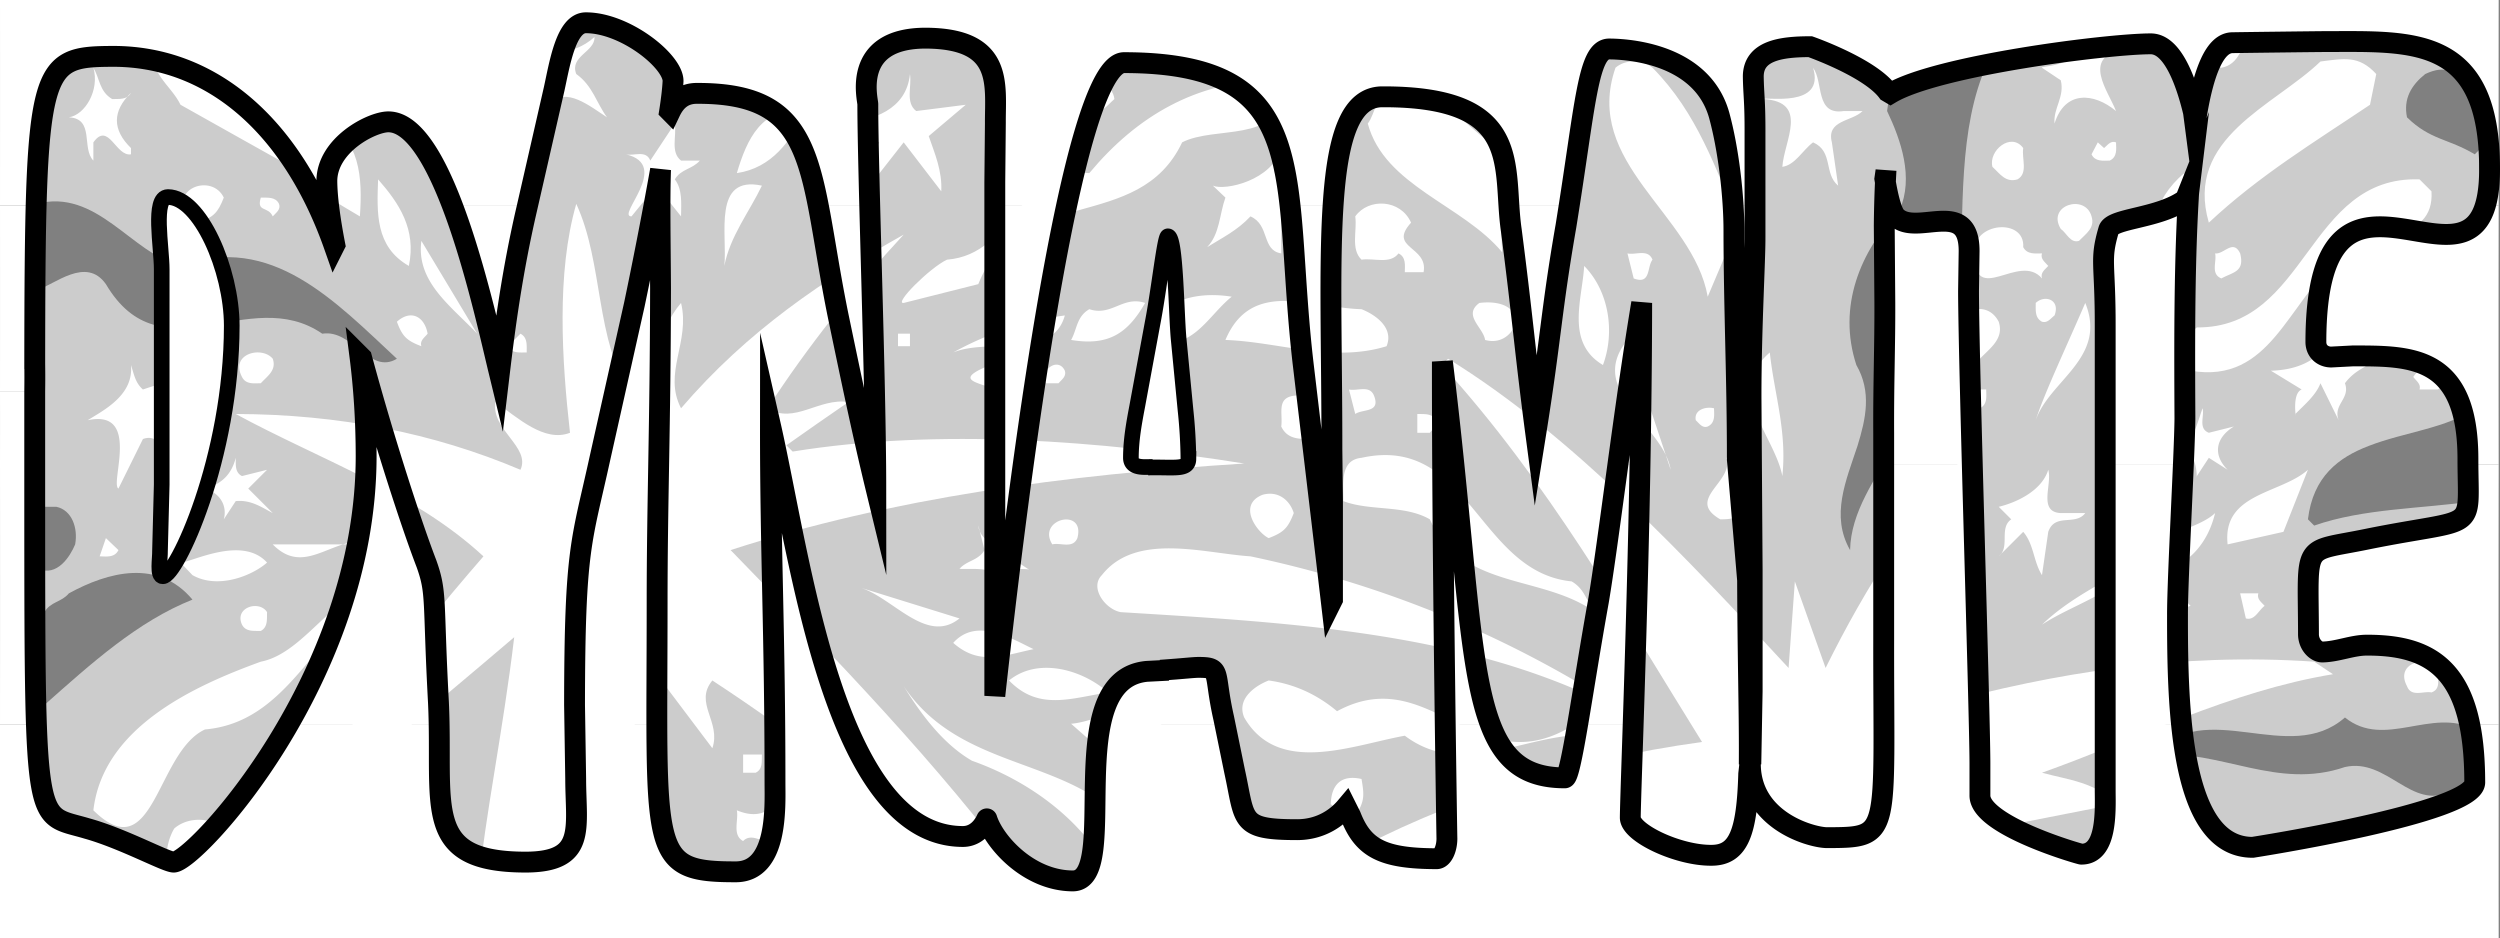 <svg xmlns="http://www.w3.org/2000/svg" width="439.031" height="164.801"><rect width="100%" height="100%" fill="#808080" stroke="none"/><path fill="#ccc" d="M434.598 128.102c-7.57-3.973-15.825 3.52-22.797-2.102-9.863 8.664-24.418-3.828-33.602 6.5 11.899-.879 21.676 6.29 33.602 2.2 7.406-1.665 11.644 7.675 18.5 4.3h4.297c-1.922 7.285-.727 15.977-1.098 23.898-5.82-2.71-410.102.204-410.102.204L5.598 152 7.8 123.8c8.207-7.277 16.355-14.663 26-18.5-6.063-7.241-14.86-4.85-21.703-1.1-1.301 1.57-3.258 1.46-4.297 3.3l-1.102-7.602c3.336 1.418 5.617-2.164 6.5-4.296.528-2.868-.558-6.016-3.3-6.602h-3.2c-.394-3.68-.37-7.242-.199-10.7.535-9.073.82-17.636-.102-27.3 3.243-1.059 8.727-6.02 12.2-1.102 9.793 16.551 25.109-.175 38 8.704 5.359-.84 8.289 7.304 13.101 4.398-10.785-10.02-22.082-22.184-38-16.3-8.629-2.192-14.676-13.704-25.3-10.9L7.3 3.103l330.5.097c-7.055 6.145-5.055 7.746-6.403 16.301 2.434 5.133 4.715 11.648 2.2 17.398-6.934 7.176-10.953 16.954-7.598 27.204 2.71 4.695 1.676 9.43.2 14.199-2.005 6.094-4.766 12.219-1.302 18.3.137-6.765 4.454-12.492 7.7-18.3 3.355-6.024 5.582-12.14 1-19.7.234-7.574 8.382-11.812 10.902-18.402.332-13.601.824-27.289 9.7-37l81.5-.097v17.5c-2.805-1.946-2.481-11.07-9.802-7.602-2.453 1.965-3.863 4.355-3.199 7.602 4.113 4.03 7.262 3.703 11.899 6.5L435.699 26c-1.828 6.234 4.582 19.594-5.398 18.5-4.031 2.074-3.164 6.09-3.301 9.8 1.55 4.005 5.785 1.395 8.7 2.2l-1.102 15.2c-4.703 3.472-12.274 4.148-18.598 6.6-5.348 2.04-9.793 5.395-10.7 12.9l1.098 1.1c8.684-3.038 18.786-2.933 28.2-4.3v40.102"/><path fill="#fff" d="M368.398 9.7c.735-1.903 2.91-.712 4.301-1-7.148 1.484-2.48 7.241-1.101 10.8-3.875-3.234-8.98-3.668-10.797 2.2-.246-2.716 1.816-4.673 1.097-7.598l-3.3-2.204c-.653-.3 6.41-.085 6.5-4.296l1.101-4.403c-.215 2.64 1.09 4.488 2.2 6.5m25.999-4.301c-.28 2.614-1.257 5.98-4.3 6.5-1.52-.52-3.149-.738-4.297-2.199.062-2.34-.59-5.164 2.097-6.5 2.418.14 5.243-.508 6.5 2.2M97.8 8.898c2.079.391 4.704-.671 6.598-2.398.137 2.598-4.425 3.36-3.199 6.5 2.903 2.074 3.555 5.113 5.399 7.602-2.825-1.836-7.493-5.637-9.797-2.204l1-9.5M52.3 16.3c1.294 4.966-2.402 8.005-1.1 13-2.821-1.519-13.032-7.277-19.5-10.902-1.68-3.543-6.134-5.824-4.4-10.796 9.891-4.153 18.255 1.93 25 8.699M417.3 13l-1.1 5.398c-9.59 6.45-19.477 12.426-28.302 20.704-4.316-14.907 11.434-20.446 19.602-28.301 4.105-.508 6.71-1.16 9.8 2.199M305.398 39.102l-5.5 13c-2.562-14.543-22.003-23.454-16.199-40.204 1.688-1.496 4.73-1.496 6.5 0 7.899 7.954 11.047 17.73 15.2 27.204M19.7 17.398c1.198-.043 2.609.172 3.3-1.097-3.297 3.226-3.297 6.484 0 9.699v1.102c-2.645.46-3.95-5.836-6.602-2.102v3.2c-2.128-2.157.262-7.372-4.3-7.598 2.824-.422 5.433-4.77 4.3-8.704 1.133 1.872 1.024 4.153 3.301 5.5M323.8 19.5h3.298c-1.848 1.871-6.41 1.547-5.399 5.5l1.102 7.602c-2.547-2.106-.809-6.016-4.403-7.602-1.836 1.367-3.14 3.977-5.398 4.3.305-4.562 4.758-11.405-3.3-11.902.238-.48 10.882 1.692 8.698-5.5 1.856 2.524.336 8.387 5.403 7.602m-162.903 0 8.7-1.102-6.5 5.5c1.07 3.122 2.375 6.055 2.203 9.704L158.699 25l-7.601 9.7c4.054-3.333.687-5.723 3.3-9.7l-6.5-3.3c5.407-.544 11.274-2.391 11.903-8.7.347 2.18-.848 5.004 1.097 6.5m34.802-2.102c-1.337 1.149-2.313 2.782-4.4 2.102-1.933-.734-.738-2.906-1.1-4.3 1.882-2.516 5.25-.235 5.5 2.198M225 16.3c-.441 8.876-11.629 5.723-17.402 8.7-7.696 16.25-28.766 7.234-35.797 24.898L158.699 53.2c-1.808.215 4.598-6.191 7.602-7.597 11.988-.985 12.203-16.301 25-15.204 8.496-10.218 18.922-15.976 31.5-16.296L225 16.3m38 9.7.8 18.3c-6.886-8.323-20.663-11.632-23.6-22.6 1.413-1.848 1.304-5.216 4.3-5.4 8.086-1.335 12.645 5.942 18.5 9.7m-121.602-6.5c-2.43 5.238-5.906 10.02-12 10.898 1.75-5.875 4.356-11.851 12-10.898M63.2 38c-2.657-1.637-5.372-2.941-7.7-5.398l1.098-12c6.66 3.921 7.093 10.437 6.601 17.398m56.399-9.8h3.3c-1.308 1.534-3.265 1.429-4.398 3.3 1.352 1.71 1.133 4.21 1.098 6.5l-4.297-5.398L110.898 38c-2.777-.008 7.106-9.023-1-10.898 1.372.351 3.543-.84 4.301 1.097l4.301-6.5c.371 2.172-.82 4.996 1.098 6.5M355.3 26c-.288 1.89.907 4.387-1 5.5-2.113.625-3.09-1.004-4.402-2.2-.75-2.823 3.27-6.19 5.403-3.3m14.199 0c.613-.5 1.156-1.367 2.098-1 .035 1.152.254 2.563-1.098 3.2-1.148.015-2.563.234-3.2-1.098L368.399 25l1.102 1m-145.603 4.398c2.184 2.813 5.223 3.575 8.7 3.204-2.496 1.566-5.754 1.132-7.598 4.398v6.5c-3.48-.535-1.96-4.988-5.402-6.5-2.313 2.488-5.032 3.793-7.598 5.398 2.242-2.367 2.133-5.734 3.2-8.699l-2.2-2.097c2.11.937 10.473-.91 12-6.602.21 1.672-1.852 2.54-1.102 4.398m158.602 13-5.402 5.5c-.141-7.105.836-13.84 6.5-18.5-.344 3.032.851 9.332-1.098 13M71.8 46.7c-5.933-3.388-5.609-9.36-5.402-15.2 3.704 4.21 6.747 8.773 5.403 15.2M427 33.602c.57 9.277-11.266 6.996-16.3 12-8.981 7.378-11.91 21.933-26 19.5-4.16 2.109-7.31 6.562-10.9 9.796.548-3.996 6.305-13.226 12-17.398 19.505.152 19.29-26.676 39.098-26L427 33.602M39.3 34.7c-1.023 2.64-1.784 3.402-4.402 4.402-.64-.567-1.183-1.438-2.199-1.102-2.785-5.113 4.598-7.504 6.602-3.3m94.499-2.098c-2.218 4.628-5.585 8.867-6.6 14.097.577-5.449-2.138-15.984 6.6-14.097M49 35.8c.355.997-.512 1.54-1.102 2.2-.824-1.855-2.886-.66-2.097-3.3 1.164.034 2.578-.184 3.199 1.1"/><path fill="#fff" d="M167.7 151.5c-13.907-11.473-27.985-22.438-42.602-32-3.293 3.977 1.593 7.234 0 11.898l-9.797-13c-6.117 14.278-12.555 28.477-16.5 35.903l-14.602.199c.758-9.828 4.172-26.238 6.102-42.602C76.078 124.128 60.652 135.86 49 152c7.523-19.941 21.21-37.324 35.898-54.3-12.296-11.372-28.808-17.02-43.5-25 18.059.05 34.68 3.308 50 9.8 1.84-3.992-5.218-7.035-4.398-11.898 3.957 2.8 8.629 7.144 13.098 5.398-1.43-12.7-2.407-28.016 1.101-40.2 4.856 10.555 3.227 23.805 9.7 33.7 4.39-4.79 4.5-11.414 8.699-16.3 1.664 6.84-3.223 12.273 0 18.5 11.656-13.614 25.125-22.63 39.101-30.5-8.433 9.066-17.015 19.82-23.898 30.5 4.71 2.898 8.945-1.884 14.199-1.098-3.625 2.472-7.316 5.082-10.902 7.597l1.101 1.102c25.73-4.16 54.188-1.88 79.301 2.097-31.414 1.997-61.828 6.016-90.2 15.204 18.321 18.851 36.548 37.66 51.5 57.898l-12.1-3m80.1-112.398c-4.12 4.539 3.048 4.101 2.2 8.699h-3.3c.019-1.227.238-2.64-1.102-3.301-1.485 1.965-4.309.77-6.5 1.102-1.938-1.856-.743-5.114-1.098-7.602 2.309-3.266 7.96-3.05 9.8 1.102M367.3 38c.637 2.055-.991 3.031-2.202 4.3-1.504.47-2.157-1.374-3.2-2.1-2.539-4.165 4.305-6.227 5.403-2.2M355.3 43.398c.692 1.329 2.102 1.11 3.298 1.102-.325.984.543 1.527 1.101 2.2-.558.632-1.426 1.175-1.101 2.198-4.02-4.714-11.95 5.168-11.899-4.398-.375-5.531 8.965-6.29 8.602-1.102"/><path fill="#fff" d="M83.8 58.602c-4.573-4.86-10.765-9.098-9.8-16.301l9.8 16.3M393.398 44.5c.829 3.266-1.234 3.266-3.3 4.398-1.953-.804-.758-2.976-1.098-4.398 1.535.227 3.164-2.598 4.398 0M290.2 45.602c-1.009 1.296-.25 4.445-3.302 3.296l-1.097-4.398c1.433.336 3.605-.86 4.398 1.102m15.199 18.5c-5.02-6.993-1.218-13.075 2.102-19.602.914 7.18 3.523 13.695-2.102 19.602m-23.898 0c-6.648-3.954-3.605-11.664-3.3-17.403 4.363 4.434 5.448 11.606 3.3 17.403m-65.2-12c-4.558 3.703-7.054 10.218-15.202 7.597 1.847-6.719 8.472-8.672 15.203-7.597M243.5 60.8c-9.488 2.934-18.832-.76-28.3-1.1 4.581-10.845 15.116-5.634 23.898-5.4 2.191.852 5.773 3.134 4.402 6.5m117.3-5.402c-.679.516-1.222 1.383-2.202 1.102-1.301-.695-1.086-2.105-1.098-3.3 1.64-1.52 4.355-.544 3.3 2.198M201.098 53.2c-3.04 5.32-6.407 7.6-13 6.5 1.05-1.833.945-4.11 3.203-5.4 3.933 1.29 5.887-2.405 9.797-1.1m65.202 3.3c-.679 2.238-2.745 3.977-5.5 3.2-.284-2.157-3.98-4.329-1-6.5 2.669-.329 6.145.109 6.5 3.3m91.2 17.3c1.316-4.308 5.77-13.76 8.7-20.6 3.913 9.667-6.298 13.577-8.7 20.6M351 56.5c.973 2.996-1.527 4.629-3.3 6.5-3.223.082-4.524-1.547-5.4-4.398.766-3.664 6.415-6.489 8.7-2.102M75.098 58.602c-.543.68-1.41 1.222-1.098 2.199-2.594-.977-3.355-1.739-4.3-4.301 2.468-2.215 4.855-.91 5.398 2.102M187 55.398c-2.195 7.903-13.273 3.883-19.602 6.5a55.627 55.627 0 0 1 19.602-6.5M414 63h4.3c-2.241 1.063-4.741 1.93-6.5 4.3 1 2.735-2.152 3.712-1.1 6.5l-3.2-6.5c-.781 2.083-2.738 3.712-4.402 5.4.359 1.898-.836-3.536 1.101-4.302l-5.398-3.296c6.07-.172 10.09-2.887 11.898-8.602.473 2.453-1.265 7.668 3.301 6.5M92.5 61.898c-1.215-.011-2.629.207-3.3-1.097l2.198-2.2c1.297.68 1.079 2.09 1.102 3.297m67.3-1.098h-2.1v-2.198h2.1V60.8m133.598 21.7c-1.386-8.012-14.96-13.77-7.597-22.8l7.597 22.8M47.898 63c.696 2.04-.933 3.016-2.097 4.3-1.223.02-2.637.235-3.301-1.1-2.16-4.095 3.488-5.509 5.398-3.2M313 83.602c-1.324-7.051-10.125-14.872-2.2-21.704.766 7.266 3.048 13.786 2.2 21.704M25.098 68.398l6.601-2.199-4.398 6.5c3.047 1.899 2.937 5.156 4.398 7.7-2.656.062-3.414-4.5-6.601-3.297L20.8 85.8c-1.531-.887 4.008-14.028-5.403-12 2.891-1.813 8.106-4.418 7.602-9.7.504 1.481.723 3.11 2.098 4.297M180.5 69.5l-2.2 2.2c-.01-4.923-14.241-3.622-4.402-7.598 1.457 3.543 6.02 1.914 6.602 5.398m6.5-4.398c.305 1.023-.566 1.566-1.102 2.199H183.7c-1.285-2.156 2.086-4.762 3.301-2.2m242.199.001c.003 1.238.218 2.652-1.102 3.296h-3.2c.286-.968-.586-1.515-1.097-2.199 1.164-1.812 3.879-3.226 5.398-1.097M241.3 69.5c1.184 3.031-1.968 2.273-3.3 3.2l-1.102-4.302c1.457.332 3.63-.863 4.403 1.102M348.8 68.398c.02 1.204.24 2.614-1.1 3.301-1.81.29-2.462-1.773-2.102-3.3h3.203M233.7 72.7c-.56 1.57-.774 3.198-2.2 4.402-2.379-.118-5.203.535-6.5-2.204.32-2.257-.875-4.972 2.2-5.398 2.683-.336 6.16.102 6.5 3.2m67.3-1c.027 1.16.246 2.57-1.102 3.198-.933.348-1.476-.52-2.097-1.097-.356-1.813 1.707-2.461 3.199-2.102M387.898 76l4.403-1.102c-3.399 2.086-3.614 5.13-1.102 7.602l-3.3-2.102-2.098 3.204c-.156 1.53.496-3.684-2.203-4.301h-2.2c3.704-.793 4.356-4.813 5.403-7.602.363 1.375-.832 3.547 1.097 4.301M252.2 73.8c.277 1.013-.595 1.555-1.102 2.2h-2.2v-3.3c1.188.05 2.602-.169 3.301 1.1M42.5 83.602l4.398-1.102-3.3 3.3 4.3 4.302c-2.02-1.059-3.863-2.364-6.5-2.102l-2.097 3.2c.715-2.7-1.024-4.763-3.301-5.4 2.93-.777 4.668-2.515 5.398-5.402.028 1.149-.187 2.563 1.102 3.204m233.5 18.5c2.98 1.714 2.547 4.753 5.5 6.5-9.254-8.153-24.355-4.243-30.402-17.403-4.489-2.59-10.461-1.394-15.2-3.199.067-2.977-.691-7.21 3.2-7.602 18.918-4.171 20.437 20.051 36.902 21.704m30.5-20.704c-4.059 3.625 3.762 9.926-4.402 9.801-6.172-3.566 2.406-6.5 1.101-10.8 1.196-.044 2.61-.262 3.301 1m55.398 8.703h4.301c-1.734 2.308-5.32-.082-6.5 3.296L358.598 101c-1.52-2.398-1.41-5.441-3.297-7.602L351 97.7c2.059-1.597-.004-4.965 2.2-6.5L351 89c2.602-.61 7.488-2.563 8.7-6.5.745 2.523-1.86 7.41 2.198 7.602m29.302 5.5c-.993-9.055 9.327-8.84 14.1-13.102L401 93.398l-9.8 2.204m-164-5.5c-1.009 2.632-1.77 3.394-4.4 4.398-1.933-.895-5.624-5.781-1.1-7.602 2.753-.789 4.816.95 5.5 3.204m161.8 0c-1.398 5.785-5.094 9.476-10.8 10.898-1.895-7.613 7.12-7.395 10.8-10.898M189.2 94.5c-.81 1.93-2.981.734-4.4 1.102-2.82-4.497 5.872-6.559 4.4-1.102m-12 0 2.198-2.2c-1.328 1.63-.351 4.02-2.199 5.4l3.301 2.198c1.48.442-6.34-1.296-4.402 3.301-.418-3.945-4.653-3.183-7.598-3.3 1.316-1.516 3.27-1.407 4.398-3.297l-1.097-4.301c.187 2.39 3.554 4.672 5.398 2.199M20.8 96.602c-.663 1.347-2.073 1.132-3.3 1.097l1.098-3.199 2.203 2.102m45.597-1c-7.265-2.758-12.37 6.257-18.5 0h18.5m-19.5 3.198c-2.757 2.41-8.73 4.688-13.097 2.2l-2.102-2.2c1.797.02 10.813-4.87 15.2 0M278.2 120.5l4.398 3.3c-25.559-12.816-55.754-14.445-85.797-16.3-2.762-.535-5.48-4.336-3.301-6.5 5.969-7.613 18.027-3.813 26.098-3.3 20.82 4.378 40.37 11.98 58.601 22.8m96.699-21.7c-2.832 5.231-10.87 7.298-16.3 10.9 4.996-4.798 10.863-7.298 16.3-10.9M71.8 102.102c-15.71 3.996-18.968 24.523-35.8 26-8.586 3.957-8.91 24.703-19.602 14.199 1.676-14.59 17.75-21.867 29.403-26.102 8.988-1.738 14.527-16.293 26-14.097m96.699 6.5c-5.746 4.664-11.61-3.59-17.402-5.403l17.402 5.403m216.2-2.204c-4.485 1.22-3.184 10.454-9.802 5.5-.332-2.328.211-4.171 2.2-5.5 2.246.348 4.093-.195 5.402-2.199l2.2 2.2m11.898-2.199c-.309 1.027.562 1.57 1.101 2.198-1.086.786-1.734 2.63-3.3 2.204l-1-4.403h3.199m-349.7 3.301c-.043 1.203.176 2.617-1.097 3.3-1.223-.034-2.637.184-3.301-1.1-1.398-3.06 3.055-4.364 4.398-2.2M181.5 114c-5.277 1.113-9.512 2.96-14.102-1.102 4.047-4.52 10.13-.828 14.102 1.102m246.598 3.3c-.309 1.395.886 3.567-1.098 4.302-1.383-.297-3.555.894-4.3-1.102-2.188-4.086 3.46-5.496 5.398-3.2m-233.5 4.302c-6.536 1.003-12.184 3.285-17.399-2.102 5.11-4.172 12.93-1.89 17.399 2.102m40.202 3.296c16.048-8.699 24.083 11.938 40.2 3.204l6.5 1.097c-12.297-1.597-23.918 8.18-34.8 0-9.216 1.664-22.247 7.094-28.2-3.199-1.434-3.395 2.148-5.676 4.3-6.5 4.477.61 8.497 2.453 12 5.398M194.7 152.8c-5.09-9.214-14.27-15.753-24-19.198-5.122-2.957-9.032-8.282-12-13.102 11.66 17.422 35.12 10.906 43.5 31.5l-7.5.8m21.6-12.698c.333 2.273-.21 4.12-2.202 5.398-9.633-3.777-17.778-11.16-26-18.398 4.636-.368 9.418-4.063 14.101-1.102 5.2 3.559 11.172 9.531 14.102 14.102M133.8 132.5c-.046 1.188.173 2.598-1.1 3.2h-2.2v-3.2h3.3m105.298 4.3c.562 3.184.453 3.946-1.098 6.598-2.035.606-3.012-1.023-4.3-2.199.093-3.277 1.722-5.23 5.398-4.398m-160.7 4.399c-1.128.741-1.777 2.59-3.3 2.198-1.63-1.132-1.63-4.39 0-5.5 1.304 1 4.453.243 3.3 3.301m60.802 5.403c-1.427 5.55-6.208-1.512-8.7 1.097-1.96-1.086-.766-3.586-1.102-5.398 3.051 1.27 5.551.836 7.602-2.2 2.402.536 4.684 4.337 2.2 6.5M31.7 154.2c-3.634-1.505-2.438-6.5-1.102-8.7 3.879-3.45 12.457-.844 7.601 5.5l-6.5 3.2"/><path fill="#fff" d="M28.398 51.2v33.902l-.3 11.597c.035 1.41-.516 4.524.5 4.5 2.375.024 12.082-20.77 12.101-44-.02-9.926-5.605-22.566-11.199-22.597-2.742.03-1.094 8.824-1.102 12.699v5.398-1.5"/><path fill="none" stroke="#000" stroke-miterlimit="10" stroke-width="2.748" d="M28.398 51.2v33.902l-.3 11.597c.035 1.41-.516 4.524.5 4.5 2.375.024 12.082-20.77 12.101-44-.02-9.926-5.605-22.566-11.199-22.597-2.742.03-1.094 8.824-1.102 12.699v5.398zm0 0"/><path fill="#fff" d="M201.598 82.102c4.605-.114 7.078.527 7.101-1.5a88.2 88.2 0 0 0-.5-8.5L207 59.699c-.43-4.273-.523-18.199-1.902-18.199-.543 0-1.551 9.438-2.7 15.3L199.7 71.399c-.55 2.895-1.101 5.918-1.101 9 0 1.957 2.472 1.59 3.8 1.602l-.8.102"/><path fill="none" stroke="#000" stroke-miterlimit="10" stroke-width="2.748" d="M201.598 82.102c4.605-.114 7.078.527 7.101-1.5a88.2 88.2 0 0 0-.5-8.5L207 59.699c-.43-4.273-.523-18.199-1.902-18.199-.543 0-1.551 9.438-2.7 15.3L199.7 71.399c-.55 2.895-1.101 5.918-1.101 9 0 1.957 2.472 1.59 3.8 1.602zm0 0"/><path fill="#fff" d="M380.598 157.898c-8.133-5.3-16.739-9.746-25.297-13.5l16.297-3.199c-3.442-3.82-8.438-4.254-13-5.5 16.945-6.031 32.914-14.289 51.101-17.3l-3.3-2.2c-23.797-1.629-45.52 1.953-66.301 7.602 1.882-5.43 5.793-11.297 5.5-16.301-3.618 4.352-9.594 7.723-10.899 13 .547-1.586 1.739-12.016 4.301-17.3 2.652-8.833 8.086-17.848 8.7-26.098-11.477 12.375-20.06 25.953-27.102 40.199l-5.399-15.2-1.101 15.2C296.468 98.277 276.156 76.44 254.3 63l-1.102 1.102c18.719 20.597 31.645 43.625 45.7 66.199-22.962 3.168-44.36 9.902-64.098 20.699l145.797 6.898"/><path fill="#fff" d="M438.8 127.2c-.027 26.152 0 37.6 0 37.6H0s.012-13.921 0-37.6h6.398c.625 17.808 2.594 16.405 8.903 18.3 6.304 1.754 13.816 5.875 15.199 5.898 1.969-.023 11.66-9.418 20.2-24.199h26.398c.304 15.797-1.88 24.176 15.203 24.2 10.738-.024 8.812-5.887 8.797-14.598 0 0-.063-5.754-.098-9.602h14.398c.012 23.895 1.368 25.918 13.801 25.903 7.457.015 6.906-11.438 6.899-15.602.008-3.613-.008-7.047 0-10.3H148.5c4.785 11.386 11.262 19.687 20.598 19.698 3.062-.011 4.187-3.144 4.203-3.097 1.289 4.078 7.34 10.87 15.097 10.898 5.973-.027 2.606-16.613 4.903-27.5h21.797c.52 2.465 1.703 8.2 1.703 8.2 1.926 8.742.738 10.296 11 10.3 4.234-.004 7.074-2.183 8.597-4l.801 1.602c2.215 5.68 5.64 7.48 15.102 7.5 1.05-.02 1.785-1.762 1.797-3.5-.012-.149-.141-8.293-.297-20.102h7.898c2.469 6.461 6.278 9.383 13.102 9.403.527-.02 1.289-3.762 2.297-9.403h9.703c-.266 8.711-.473 14.727-.5 16.403.027 2.687 8.363 6.628 14.199 6.597 4.89.031 6.293-4.09 6.598-14.3l.402-3.598c-1.387 11.472 10.43 14.77 13.3 14.8 9.555-.03 10.106-.03 10-19.902h16.798c.02 3.024.058 5.352.101 6.7v5.8c-.043 5.309 17.727 10.348 17.801 10.301 4.508.047 4.23-7.371 4.2-11v-6.398s.03-2.055 0-5.403h13.398c1.187 11.586 4.312 21.614 12.5 21.602 0 0 38.988-6.035 39-11.403-.012-4.011-.313-7.375-.899-10.199h5.102"/><path fill="#fff" d="M0 127.2c.012-16.618.012-34.118 0-45.598h6.098c.027 4.695 0 8.898 0 8.898.027 17.234.035 28.836.3 36.7H0m50.7 0c7.007-12.259 13.23-28.208 13.6-45.598H69c2.305 7.359 4.46 13.64 5.898 17.398 1.852 5.203 1.118 6.21 2.102 24.398a49.19 49.19 0 0 1 .098 3.801H50.699M101 127.2c-.047-1.942-.102-3.4-.102-3.4.032-27.085 1.153-28.425 4.2-42.198h10.601c-.168 8.187-.297 15.605-.3 24.199.003 8.566-.06 15.617 0 21.398H101m35.098.001c-.188-17.454-.672-30.013-.797-45.598h1.5c2.71 13.597 5.969 31.843 11.699 45.597h-12.402m57.202.001c1.009-5.02 3.24-8.825 8.098-9.302l3.801-.199h-1.398c4.394-.308 5.586-.488 6.699-.5 4.105.012 2.55.742 4.398 8.903 0 0 .07.418.2 1.097H193.3m60.5.001c-.171-12.747-.37-29.75-.5-45.598h2c2.302 22.34 3.177 37.054 6.4 45.597h-7.9m23.298.001c.949-5.845 2.156-13.712 3.601-21.598.89-5.387 2.074-14.196 3.399-24H288c-.316 17.496-.816 33.953-1.2 45.597h-9.702m53.702.001c0-4.067-.046-8.958 0-14.802 0 0-.046-20.617 0-30.796h15.598c.403 16.562.938 35.195 1.2 45.597H330.8m38.9.001c.03-9.403.03-29.395 0-45.598h13.698c-.355 9.117-1.027 22.011-1 26.398-.027 5.965.043 12.816.7 19.2h-13.399m64.001 0c-2.235-10.876-8.61-13.93-18-13.9-2.552-.03-5.208 1.16-7.9 1.2-1.155-.04-2.437-1.414-2.402-3.2-.035-16.44-1.316-14.241 10.2-16.6 19.453-3.946 17.898-.93 17.8-13.098h5.403a12363.17 12363.17 0 0 0 0 45.597h-5.102M153.8 81.602c-.023 1.418-.015 2.75 0 4-.335-1.32-.648-2.649-1-4h1m25.9 0c-2.028 14.82-3.731 29.328-5 40.597v-16.3s-.032-10.852 0-24.297h5m54.3 0c-.012 2.652 0 6.199 0 6.199v17.5l-.2.398-.902-7.699s-.941-8.121-1.898-16.398h3m73.598 0c.015 8.507.101 18.5.101 18.5v21.296l-.199 11h-.3c.023-7.437-.262-17.433-.302-30.5 0 0-1.359-16.214-1.699-20.296h2.399M0 81.602C.012 73.805 0 68.8 0 68.8h6.098s.027 6.847 0 12.8H0"/><path fill="#fff" d="M64.3 81.602c-.015-.48-.007-.985 0-1.5-.007-6.211-.394-12.082-1.1-17.602l.3.3A456.949 456.949 0 0 0 69 81.603h-4.7m40.798-.001c.125-.41.222-.852.3-1.301l6-26.801c1.141-5.422 3.09-15.148 4.602-23.7-.191 5.36-.047 12.329 0 20.802-.047 12.734-.195 22.304-.3 31h-10.602m30.202 0a508.82 508.82 0 0 1 0-6.903c.462 2.121.95 4.446 1.5 6.903h-1.5"/><path fill="#fff" d="M0 36.102C.012 14.586 0 0 0 0h438.8s-.027 9.895 0 36.102h-2.3c.48-1.653.738-3.72.7-6.403.038-23.418-13.427-22.41-28.4-22.398-.687-.012-15.62.172-16.702.199-3.153-.027-5.13 5.152-6.399 12.898-.05.516-.129 1.04-.199 1.602l-.3-2.3c-1.391-5.786-3.778-12-7.5-12-7.563 0-37.493 3.796-45.7 8.698l-.5-.296c-3.125-4.239-13.602-7.903-13.602-7.903-5.277.004-9.953.739-10 5.2.047 3.324.325 4.242.301 10.101 0 0 .024 7.2 0 12.602h-3.8c-.372-5.309-1.235-11.278-2.5-15.903-3.25-11.492-17.766-11.582-19.301-11.597-3.559.015-4.09 8.625-7 27.5H265c-.648-9.786-.418-19.149-22.2-19.102-5.738-.047-7.921 7.27-8.702 19.102H226.5c-1.734-16.02-6.367-25.059-29.102-25.102-3.433.043-6.882 10.277-10.097 25.102h-12.602c-.031-2.598 0-4.102 0-4.102l.102-10.398c-.04-6.801 1.515-14.864-12.301-14.903-13.02.04-10.09 10.758-10.102 11.602.012 3.972.153 10.328.301 17.8h-9c-2.539-12.996-5.965-19.746-21.199-19.703-2.254-.043-3.77 1.043-4.8 3.204l-.102-.102c.363-2.316.554-4.195.601-5.3-.047-3.52-8.476-10.208-15.3-10.2-3.524-.008-4.626 7.32-5.598 11.7 0 0-3.852 16.831-4.602 20.402H79.4c-3.079-8.215-6.868-14.707-11.2-14.704-2.902-.004-10.777 4.028-10.8 10.403a46.36 46.36 0 0 0 .3 4.3h-1.898C47.84 19.278 35.03 9.946 20 9.899c-10.297.047-12.957.594-13.602 26.204H0"/><path fill="#fff" d="M6.398 36.102c-.234 7.285-.265 16.68-.3 28.699v-1.102c.027 1.856.027 3.121 0 5.102H0s.012-15.528 0-32.7h6.398m51.302.001c.226 2 .593 4.328 1.1 6.898l-.1.2a83.124 83.124 0 0 0-2.9-7.098h1.9m35 0c-.145.359-.2.597-.2.597-2.563 11.078-3.844 20.785-4.8 28.801-1.4-5.813-4.282-19.004-8.302-29.398H92.7m60 0c.405 14.296.964 32.625 1.1 45.5h-1c-1.96-8.606-3.788-17.403-5.6-26.102-1.548-7.559-2.45-14.043-3.5-19.398h9m34.6 0c-2.78 12.921-5.382 29.394-7.6 45.5h-5c-.032-16.57-.032-37.024 0-45.5h12.6m46.798 0c-.703 11.035-.164 26.074-.2 42.699 0 0 .047 1.246.102 2.8h-3c-1.055-8.57-2.102-17.3-2.102-17.3-1.296-10.942-1.484-20.426-2.398-28.2h7.598m41.5.001a55.692 55.692 0 0 0-.598 3.597c-2.594 14.903-2.594 19.48-5.3 36.403-1.872-14.172-2.24-19.762-4.302-35.704-.246-1.433-.355-2.894-.398-4.296h10.598m32.602 0c.023 3.113 0 5.597 0 5.597.023 4.063-.712 16.336-.7 28.2 0 0 .023 5.43.098 11.703h-2.399l-.101-.903c.008-13.945-.586-26.887-.598-40.097.012-1.426-.04-2.957-.102-4.5h3.801m130.601 0a12766.29 12766.29 0 0 0 0 45.5h-5.402c-.004-.32-.004-.668 0-1-.004-18.356-10.171-18.079-20.199-18.102l-3.8.2c-1.286.007-2.66-.817-2.7-2.598.04-37.454 25.16-8.329 29.801-24h2.3m-185.5 45.5c-.015-6.332-.038-12.497 0-18.102.77 6.52 1.43 12.559 2 18.102h-2m30.798 0c1.277-9.258 2.683-19.414 4.203-28.403-.047 9.395-.153 19.055-.301 28.403h-3.902m46.702 0c-.046-3.313 0-5.5 0-5.5-.046-8.723.231-15.32.2-22.903l-.102-13.597c.04-3.586.145-6.817.301-9.602L331 31.398c.523 3.235 1.21 5.965 2 6.704 3.57 3.492 12.824-3.47 12.8 6l-.1 7c.03 5.226.316 17.195.698 30.5h-15.597m38.899 0c.03-13.375 0-24.204 0-24.204.03-11.41-.977-11.593.6-17 .509-2.117 8.891-1.984 13.5-5.398l.598-1.5c-.05.406-.078.852-.097 1.3-.762 12.895-.649 27.805-.602 38.7a493.456 493.456 0 0 1-.3 8.102h-13.7"/><path fill="none" stroke="#000" stroke-miterlimit="10" stroke-width="3.664" d="m205.2 117.7-3.802.198c-15.464 1.418-4.289 36.774-13 36.801-7.757-.027-13.808-6.82-15.097-10.898-.016-.047-1.14 3.086-4.203 3.097-22.641-.011-28.504-48.925-33.797-72.199-.02 22.082.804 36.828.797 62.801.008 4.164.558 15.617-6.899 15.602-15.445.015-13.797-3.098-13.8-47.301.003-17.723.554-30.543.601-55.2-.047-8.472-.191-15.44 0-20.8-1.512 8.55-3.46 18.277-4.602 23.699l-6 26.8c-3.277 15.016-4.468 15.567-4.5 43.5l.2 13c.015 8.712 1.941 14.575-8.797 14.598-18.39-.023-14.453-9.734-15.301-28-.984-18.187-.25-19.195-2.102-24.398-2.597-6.734-7.476-21.676-11.398-36.2l-.3-.3c.706 5.52 1.093 11.39 1.1 17.602-.007 39.03-30.144 71.273-33.8 71.296-1.383-.023-8.895-4.144-15.2-5.898-9.085-2.734-9.175 1.387-9.202-55V68.8c.027-1.98.027-3.245 0-5.1v1.1C6.152 10.853 6.734 9.946 20 9.899 37.027 9.945 51.219 21.93 58.7 43.2l.1-.199c-.874-4.527-1.378-8.383-1.402-11.2.024-6.374 7.899-10.405 10.801-10.402 9.832-.003 16.977 33.707 19.5 44.102.957-8.016 2.238-17.723 4.801-28.8l4.8-21c.973-4.38 2.075-11.708 5.598-11.7 6.825-.008 15.254 6.68 15.301 10.2-.047 1.105-.238 2.984-.601 5.3l.101.102c1.031-2.16 2.547-3.247 4.801-3.204 21.574-.043 19.469 13.516 24.7 39.102 2.097 10.047 4.202 20.215 6.6 30.102-.015-18.864-1.39-54.774-1.402-67.301.012-.844-2.918-11.563 10.102-11.602 13.816.04 12.262 8.102 12.3 14.903L174.7 32v90.2c4.116-37.462 13.507-111.157 22.698-111.2 33.88.043 27.559 20.105 31.5 53.3l4 33.7.903 7.7.199-.4V87.8l-.102-9c.036-34.277-2.253-61.847 8.903-61.8 25.027-.047 20.996 12.316 22.597 23.398 2.063 15.942 2.43 21.532 4.301 35.704 2.707-16.922 2.707-21.5 5.301-36.403 3.453-21.375 3.816-31.082 7.598-31.097 1.535.015 16.05.105 19.3 11.597 1.66 6.043 2.614 14.332 2.602 20.403.012 13.21.605 26.152.598 40.097l1.8 21.2c.04 13.066.325 23.062.301 30.5h.301l.2-11v-21.297l-.2-30.204c-.012-11.863.723-24.136.7-28.199V23.5c.023-5.86-.255-6.777-.302-10.102.047-4.46 4.723-5.195 10-5.199 0 0 10.477 3.664 13.602 7.903l.5.296c8.207-4.902 38.137-8.699 45.7-8.699 3.722 0 6.109 6.215 7.5 12l.3 2.301c.07-.563.148-1.086.2-1.602 1.269-7.746 3.245-12.925 6.398-12.898 1.082-.027 16.015-.21 16.703-.2 14.972-.01 28.437-1.019 28.398 22.4.04 28.702-30.46-10.872-30.5 30.402.04 1.78 1.414 2.605 2.7 2.597l3.8-.199c10.028.023 20.196-.254 20.2 18.102-.005 13.34 2.195 10.043-17.801 14.097-11.516 2.36-10.235.16-10.2 16.602-.035 1.785 1.247 3.16 2.403 3.199 2.691-.04 5.347-1.23 7.898-1.2 11.832-.03 18.887 4.825 18.899 24.098-.012 5.368-39 11.403-39 11.403-12.676.011-13.227-24.082-13.2-40.801-.027-6.09 1.254-28.438 1.301-34.5-.047-10.895-.16-25.805.602-38.7.02-.448.047-.894.097-1.3l-.597 1.5c-4.61 3.414-12.992 3.281-13.5 5.398-1.578 5.407-.57 5.59-.602 17V139c.031 3.629.309 11.047-4.199 11-.074.047-17.844-4.992-17.8-10.3v-5.802c-.044-9.867-1.97-69.222-2-82.796l.1-7c.024-9.47-9.23-2.508-12.8-6-.789-.739-1.477-3.47-2-6.704l.2-1.398a215.498 215.498 0 0 0-.302 9.602L331 53.199c.031 7.582-.246 14.18-.2 22.903v36.296c-.046 34.672 1.512 34.672-10 34.704-2.87-.032-14.687-3.329-13.3-14.801l-.402 3.597c-.305 10.211-1.707 14.332-6.598 14.301-5.836.031-14.172-3.91-14.2-6.597.028-5.188 1.954-50.438 2-90.403-3.07 18.438-5.82 41.887-7.6 52.403-2.798 15.5-4.813 30.98-5.9 31-18.058-.02-15.034-20.54-21.5-73.102-.038 32.594.786 83.434.798 83.8-.012 1.74-.746 3.481-1.797 3.5-9.461-.019-12.887-1.82-15.102-7.5l-.8-1.6c-1.524 1.816-4.364 3.995-8.598 4-10.262-.005-9.074-1.56-11-10.302l-1.903-9.296c-1.847-8.16-.293-8.891-4.398-8.903-1.113.012-2.305.192-6.7.5zm0 0"/></svg>
